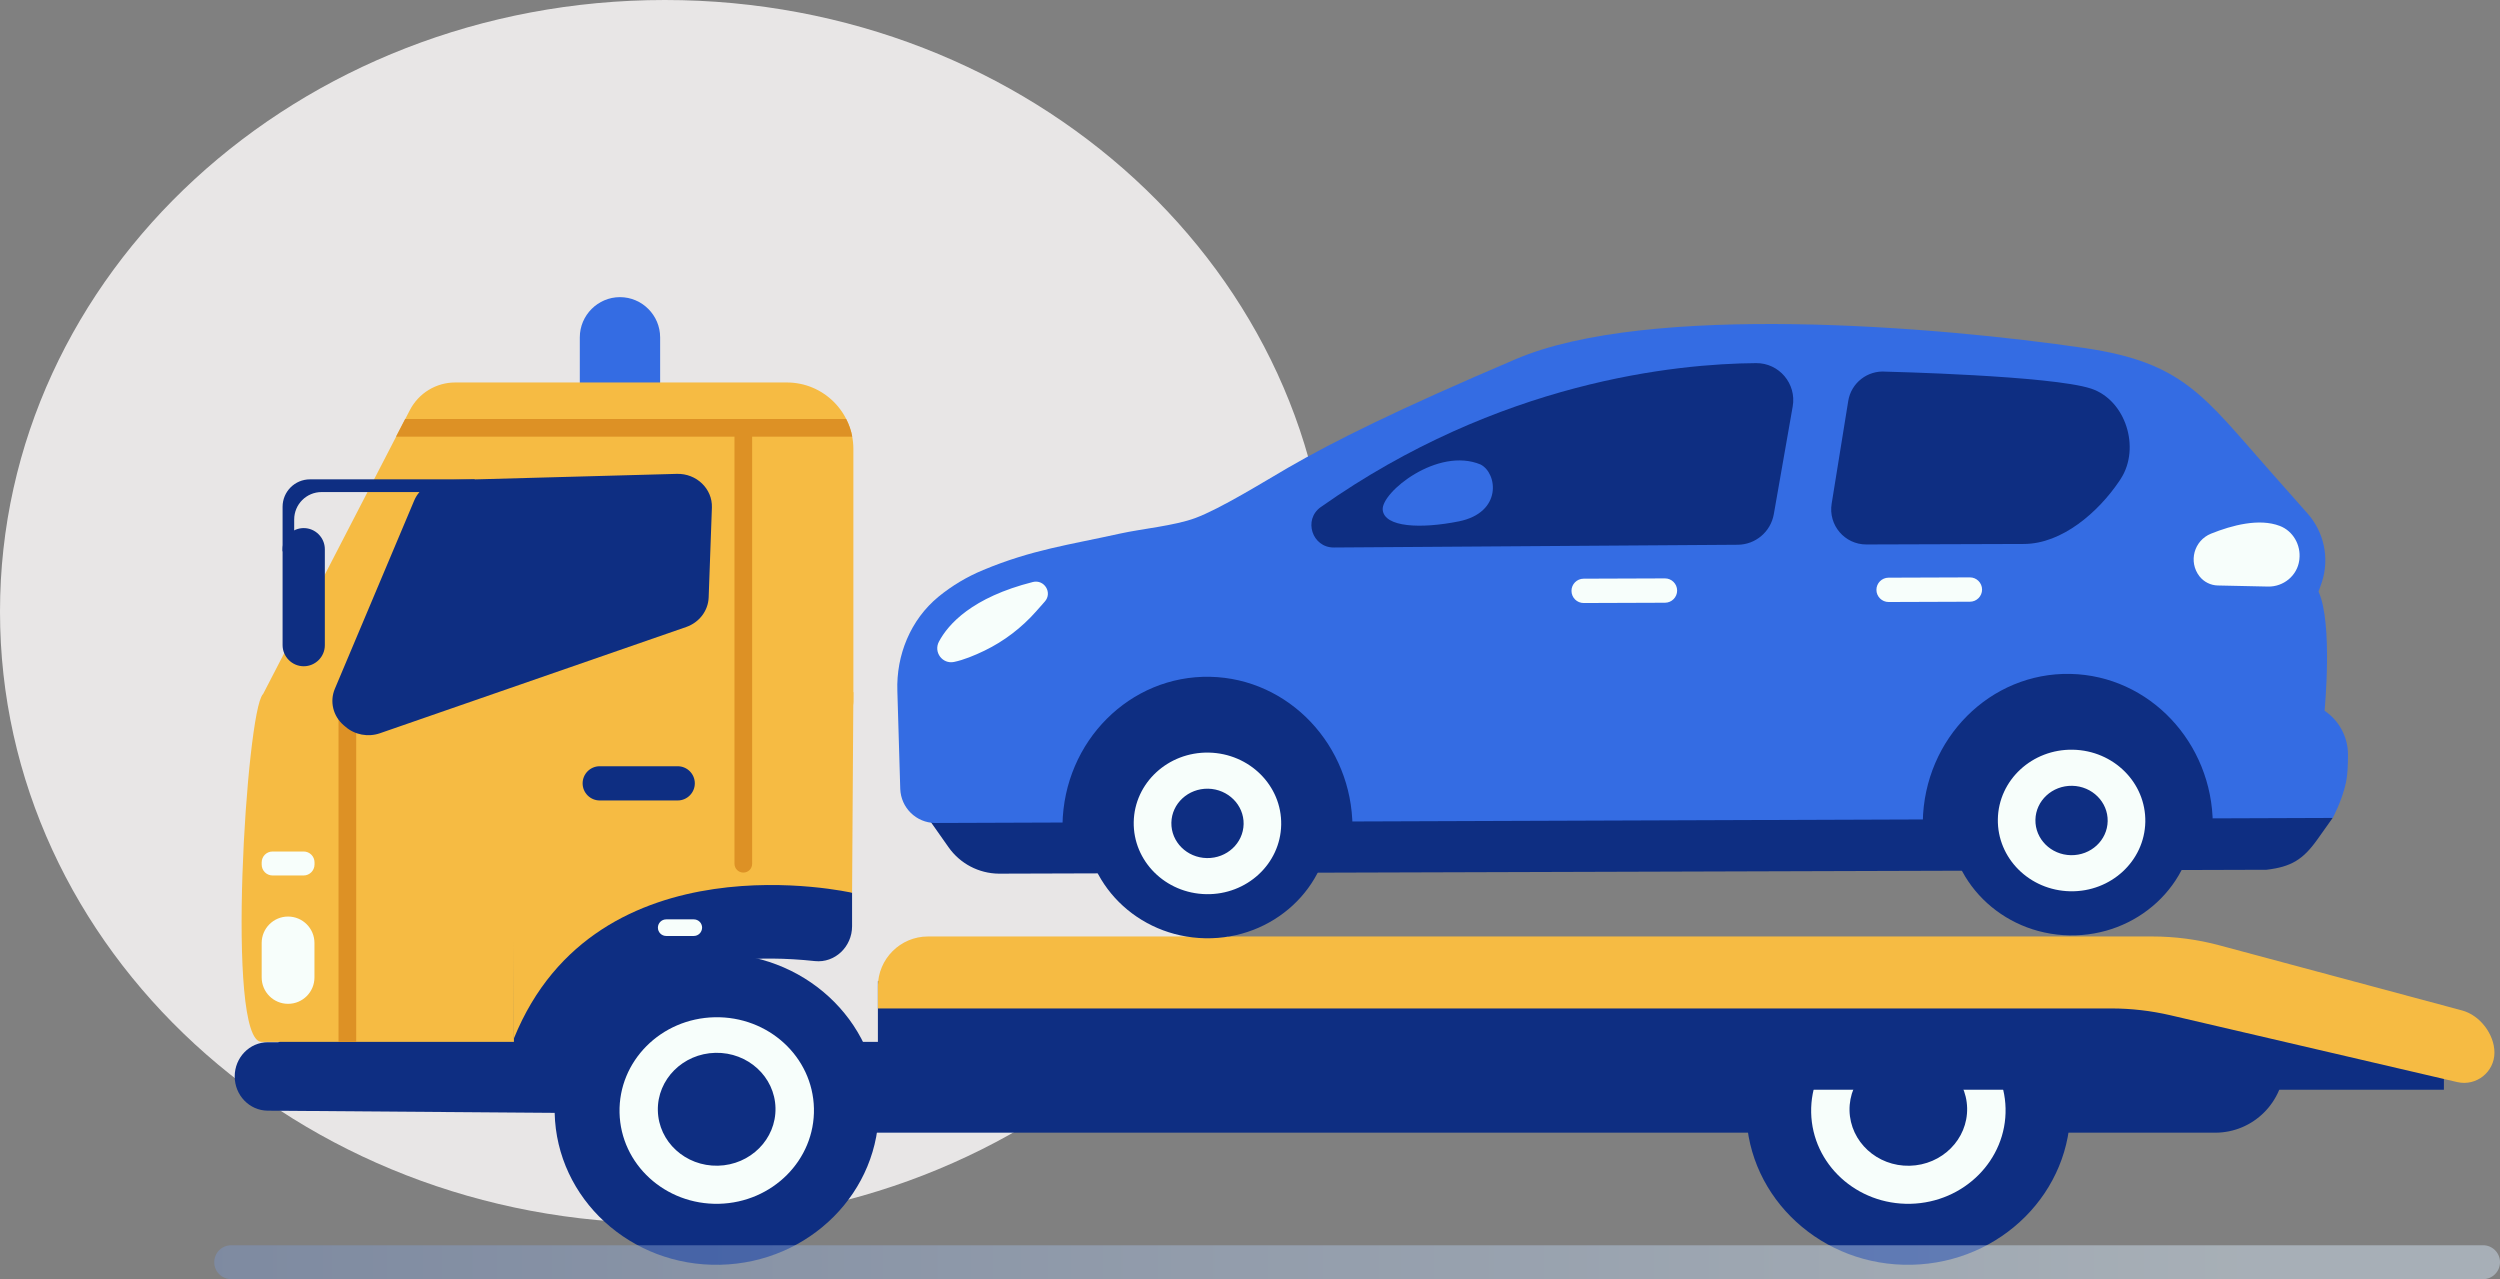 <svg width="684" height="350" viewBox="0 0 684 350" fill="none" xmlns="http://www.w3.org/2000/svg">
<rect x="0" y="0" width="684" height="350" fill="#808080" stroke="none"/>
<g clip-path="url(#clip0_351_1255)">
<path d="M181.895 334.673C282.353 334.673 363.79 259.754 363.79 167.336C363.79 74.919 282.353 0 181.895 0C81.437 0 0 74.919 0 167.336C0 259.754 81.437 334.673 181.895 334.673Z" fill="#E8E6E6"/>
<path d="M169.624 129.65C163.587 129.65 158.635 124.692 158.635 118.648V92.299C158.635 86.255 163.587 81.298 169.624 81.298C175.661 81.298 180.613 86.255 180.613 92.299V118.629C180.613 124.692 175.661 129.65 169.624 129.65Z" fill="#346CE3"/>
<path d="M233.129 244.269L216.932 218.987L143.109 237.297L76.171 285.155H73.29C68.279 285.155 64.215 289.343 64.215 294.518C64.215 299.653 68.24 303.84 73.231 303.88L153.387 304.492C153.387 304.492 157.274 255.962 222.969 262.954C228.414 263.527 233.129 259.043 233.129 253.414V244.269Z" fill="#0E2E82"/>
<path d="M140.604 285.057H71.594C61.592 285.195 67.471 194.297 71.91 190.011L140.604 188.51V285.057Z" fill="#F6BB43"/>
<path d="M233.13 244.269C233.13 244.269 163.272 228.25 140.604 284.108L139.736 189.379H233.485L233.13 244.269Z" fill="#F6BB43"/>
<path d="M78.815 274.647C74.83 274.647 71.594 271.408 71.594 267.418V257.997C71.594 254.007 74.83 250.768 78.815 250.768C82.8 250.768 86.035 254.007 86.035 257.997V267.418C86.035 271.428 82.8 274.647 78.815 274.647Z" fill="#F7FEFB"/>
<path d="M230.584 195.009C232.182 195.009 233.484 193.725 233.484 192.125V122.875C233.484 112.802 225.337 104.645 215.275 104.645H124.545C119.317 104.645 114.543 107.568 112.136 112.209L71.929 189.992C70.943 191.907 72.344 194.179 74.494 194.179L230.584 195.009Z" fill="#F6BB43"/>
<path d="M203.379 238.739C202.037 238.739 200.952 237.652 200.952 236.309V114.639H205.786V236.329C205.805 237.652 204.72 238.739 203.379 238.739Z" fill="#DD9125"/>
<path d="M97.458 194.298H92.624V285.057H97.458V194.298Z" fill="#DD9125"/>
<path d="M108.348 119.478L110.853 114.639H231.511C232.34 116.259 232.892 117.858 233.169 119.478H108.348Z" fill="#DD9125"/>
<path d="M83.095 182.288C79.919 182.288 77.315 179.681 77.315 176.501V150.271C77.315 147.091 79.919 144.484 83.095 144.484C86.272 144.484 88.876 147.091 88.876 150.271V176.501C88.895 179.681 86.291 182.288 83.095 182.288Z" fill="#0E2E82"/>
<path d="M129.871 131.151H84.812C80.669 131.151 77.315 134.509 77.315 138.657V150.844H80.491V142.133C80.491 137.985 83.845 134.627 87.988 134.627H129.871V131.151Z" fill="#0E2E82"/>
<path d="M121.684 131.388L185.189 129.65C190.575 129.512 194.955 133.739 194.777 138.874L193.889 163.465C193.751 167.099 191.325 170.299 187.754 171.544L103.948 200.618C100.693 201.744 97.063 201.053 94.498 198.821L93.985 198.386C91.105 195.878 90.158 191.908 91.618 188.451L113.319 136.958C114.7 133.68 117.975 131.487 121.684 131.388Z" fill="#0E2E82"/>
<path d="M185.426 219.007H164.08C161.515 219.007 159.404 216.913 159.404 214.325C159.404 211.758 161.495 209.644 164.08 209.644H185.426C187.991 209.644 190.102 211.738 190.102 214.325C190.102 216.893 187.991 219.007 185.426 219.007Z" fill="#0E2E82"/>
<path d="M189.826 256.081H182.27C181.027 256.081 180.001 255.073 180.001 253.809C180.001 252.565 181.008 251.538 182.27 251.538H189.826C191.069 251.538 192.095 252.545 192.095 253.809C192.075 255.073 191.069 256.081 189.826 256.081Z" fill="#F7FEFB"/>
<path d="M83.076 239.529H74.573C72.936 239.529 71.594 238.205 71.594 236.546V235.954C71.594 234.314 72.916 232.971 74.573 232.971H83.076C84.714 232.971 86.055 234.295 86.055 235.954V236.546C86.035 238.186 84.714 239.529 83.076 239.529Z" fill="#F7FEFB"/>
<path d="M606.073 309.904H160.411L151.75 285.057H260.216L625.032 284.108V290.923C625.032 301.391 616.549 309.904 606.073 309.904Z" fill="#0E2E82"/>
<path d="M197.048 346.041C221.534 345.489 240.956 325.99 240.428 302.49C239.899 278.989 219.621 260.385 195.135 260.937C170.649 261.488 151.228 280.987 151.756 304.488C152.284 327.989 172.562 346.593 197.048 346.041Z" fill="#0E2E82"/>
<path d="M169.506 304.433C169.821 318.536 181.974 329.676 196.672 329.36C211.35 329.024 223.009 317.331 222.693 303.248C222.378 289.145 210.225 278.005 195.527 278.321C180.83 278.637 169.19 290.33 169.506 304.433Z" fill="#F7FEFB"/>
<path d="M196.426 318.937C205.314 318.737 212.364 311.663 212.174 303.135C211.983 294.607 204.623 287.855 195.735 288.054C186.846 288.254 179.796 295.329 179.987 303.857C180.178 312.385 187.538 319.136 196.426 318.937Z" fill="#0E2E82"/>
<path d="M523.063 346.039C547.549 345.487 566.971 325.989 566.442 302.488C565.914 278.987 545.636 260.383 521.15 260.935C496.664 261.487 477.242 280.985 477.771 304.486C478.299 327.987 498.577 346.591 523.063 346.039Z" fill="#0E2E82"/>
<path d="M495.536 304.433C495.851 318.536 508.004 329.676 522.701 329.36C537.379 329.024 549.039 317.331 548.723 303.248C548.407 289.145 536.255 278.005 521.557 278.321C506.879 278.637 495.22 290.33 495.536 304.433Z" fill="#F7FEFB"/>
<path d="M506.031 303.86C506.228 312.393 513.587 319.148 522.465 318.95C531.343 318.753 538.405 311.682 538.208 303.149C538.011 294.616 530.652 287.861 521.774 288.059C512.897 288.256 505.854 295.347 506.031 303.86Z" fill="#0E2E82"/>
<path d="M668.651 298.152H240.192V268.465L668.651 277.116V298.152Z" fill="#0E2E82"/>
<path d="M673.642 276.464L607.257 258.648C601.24 257.029 595.045 256.219 588.811 256.219H253.903C246.327 256.219 240.192 262.362 240.192 269.946V275.911H577.664C583.09 275.911 588.515 276.544 593.802 277.768L672.301 296.058C677.509 297.263 682.481 293.313 682.481 287.98C682.461 282.943 678.496 277.768 673.642 276.464Z" fill="#F6BB43"/>
<path d="M251.477 220.369L259.526 231.806C262.683 236.289 267.792 238.976 273.277 239.035L594.907 238.047L620.14 237.968C626.808 237.158 630.024 235.262 633.95 229.791L638.211 223.787L581.828 180.491L388.766 169.785L267.161 187.621L251.477 220.369Z" fill="#0E2E82"/>
<path d="M638.23 223.787C638.23 223.787 640.835 219.007 641.88 213.99C642.294 212.015 642.413 209.19 642.413 206.504C642.413 201.665 640.006 197.161 636.001 194.455C636.001 194.455 638.329 170.516 634.344 161.845C634.344 161.845 634.758 160.818 635.271 159.238C637.382 152.759 635.883 145.609 631.365 140.513L620.948 128.741C602.976 108.417 597.314 99.193 570.483 95.243C529.922 89.278 451.009 82.76 414.748 98.245C382.275 112.091 364.974 120.702 352.367 127.991C345.956 131.704 333.961 139.17 327.036 141.738C321.315 143.851 312.516 144.661 306.558 145.965C292.295 149.125 282.371 150.389 268.996 155.959C264.557 157.796 260.433 160.265 256.764 163.267C249.149 169.529 245.164 179.227 245.519 189.103L246.308 215.827C246.486 220.982 250.648 225.09 255.797 225.169L638.23 223.787Z" fill="#346CE3"/>
<path d="M604.949 146.004C610.69 143.693 618.127 141.738 623.75 143.891C627.38 145.273 629.55 149.105 629.116 152.977C629.096 153.095 629.096 153.194 629.076 153.312C628.504 157.519 624.756 160.581 620.514 160.482L606.783 160.186C604.83 160.146 602.995 159.218 601.792 157.697C598.675 153.707 600.273 147.881 604.949 146.004Z" fill="#F7FEFB"/>
<path d="M257.297 175.79C259.763 171.148 266.155 163.88 282.707 159.692C285.39 159.021 287.363 162.201 285.508 164.275C284.7 165.183 283.891 166.112 283.102 167C279.176 171.425 274.441 175.039 269.134 177.607C266.392 178.93 263.432 180.135 260.927 180.649C258.145 181.222 255.975 178.298 257.297 175.79Z" fill="#F7FEFB" stroke="#F7FEFB" stroke-width="0.938" stroke-miterlimit="10"/>
<path d="M572.121 106.323C561.27 102.748 515.954 101.682 515.954 101.682C510.963 101.267 506.465 104.763 505.676 109.72L501.139 137.827C500.192 143.674 504.709 148.987 510.648 148.967L553.774 148.829C564.151 148.789 574.074 140.178 579.874 131.566C580.012 131.368 580.15 131.171 580.269 130.954C585.674 122.559 581.61 109.464 572.121 106.323Z" fill="#0E2E82"/>
<path d="M480.463 99.351C458.663 99.509 410.27 104.269 361.363 138.736C356.51 142.173 358.996 149.836 364.954 149.797L475.433 149.046C480.325 149.007 484.468 145.491 485.316 140.672L490.485 111.202C491.57 105 486.776 99.292 480.463 99.351Z" fill="#0E2E82"/>
<path d="M378.31 139.486C377.876 134.706 393.383 122.164 405.121 127.102C409.737 129.532 411.04 140.237 399.143 142.647C388.687 144.74 378.744 144.266 378.31 139.486Z" fill="#346CE3"/>
<path d="M433.293 164.986L455.546 164.907C457.381 164.907 458.88 163.386 458.861 161.569C458.861 159.732 457.342 158.231 455.527 158.25L433.273 158.329C431.438 158.329 429.939 159.85 429.959 161.667C429.959 163.504 431.458 164.986 433.293 164.986Z" fill="#F7FEFB"/>
<path d="M516.724 164.709L538.977 164.63C540.812 164.63 542.312 163.11 542.292 161.292C542.292 159.455 540.773 157.954 538.958 157.974L516.704 158.053C514.869 158.053 513.37 159.574 513.39 161.391C513.39 163.208 514.889 164.709 516.724 164.709Z" fill="#F7FEFB"/>
<path d="M526.075 225.781C526.075 225.465 526.055 225.149 526.075 224.814C526.47 202.02 544.541 183.928 566.459 184.382C588.061 184.836 605.304 203.166 605.422 225.505L526.075 225.781Z" fill="#0E2E82"/>
<path d="M290.697 226.571C290.697 226.255 290.677 225.939 290.697 225.604C291.091 202.81 309.162 184.718 331.081 185.172C352.683 185.626 369.926 203.956 370.044 226.295L290.697 226.571Z" fill="#0E2E82"/>
<path d="M600.389 224.272C600.728 206.44 585.945 191.698 567.372 191.345C548.799 190.991 533.467 205.161 533.129 222.992C532.791 240.824 547.573 255.567 566.146 255.92C584.72 256.273 600.051 242.104 600.389 224.272Z" fill="#0E2E82"/>
<path d="M586.956 224.873C586.759 235.559 577.566 244.072 566.419 243.854C555.273 243.637 546.415 234.808 546.612 224.103C546.809 213.417 556.003 204.904 567.149 205.121C578.296 205.339 587.154 214.168 586.956 224.873Z" fill="#F7FEFB"/>
<path d="M576.659 224.675C576.56 229.91 572.062 234.077 566.597 233.978C561.132 233.88 556.792 229.534 556.891 224.3C556.989 219.066 561.488 214.898 566.952 214.997C572.417 215.096 576.757 219.441 576.659 224.675Z" fill="#0E2E82"/>
<path d="M363.99 225.062C364.329 207.231 349.546 192.488 330.973 192.135C312.4 191.782 297.069 205.951 296.73 223.783C296.392 241.615 311.174 256.357 329.747 256.71C348.321 257.064 363.652 242.894 363.99 225.062Z" fill="#0E2E82"/>
<path d="M350.533 225.663C350.335 236.349 341.142 244.862 329.996 244.644C318.849 244.427 309.991 235.598 310.188 224.893C310.386 214.207 319.579 205.694 330.725 205.911C341.872 206.129 350.75 214.977 350.533 225.663Z" fill="#F7FEFB"/>
<path d="M340.254 225.465C340.156 230.7 335.658 234.867 330.193 234.769C324.728 234.67 320.388 230.324 320.487 225.09C320.585 219.856 325.083 215.688 330.548 215.787C335.993 215.906 340.353 220.231 340.254 225.465Z" fill="#0E2E82"/>
<path opacity="0.43" d="M63.249 349.98H679.364C681.929 349.98 684 347.906 684 345.339C684 342.771 681.929 340.697 679.364 340.697H63.249C60.684 340.697 58.613 342.771 58.613 345.339C58.613 347.906 60.684 349.98 63.249 349.98Z" fill="url(#paint0_linear_351_1255)"/>
</g>
<defs>
<linearGradient id="paint0_linear_351_1255" x1="58.607" y1="345.345" x2="684.004" y2="345.345" gradientUnits="userSpaceOnUse">
<stop stop-color="#7C98CC"/>
<stop offset="0.891" stop-color="#DBEEFF"/>
</linearGradient>
<clipPath id="clip0_351_1255">
<rect width="684" height="350" fill="white"/>
</clipPath>
</defs>
</svg>
